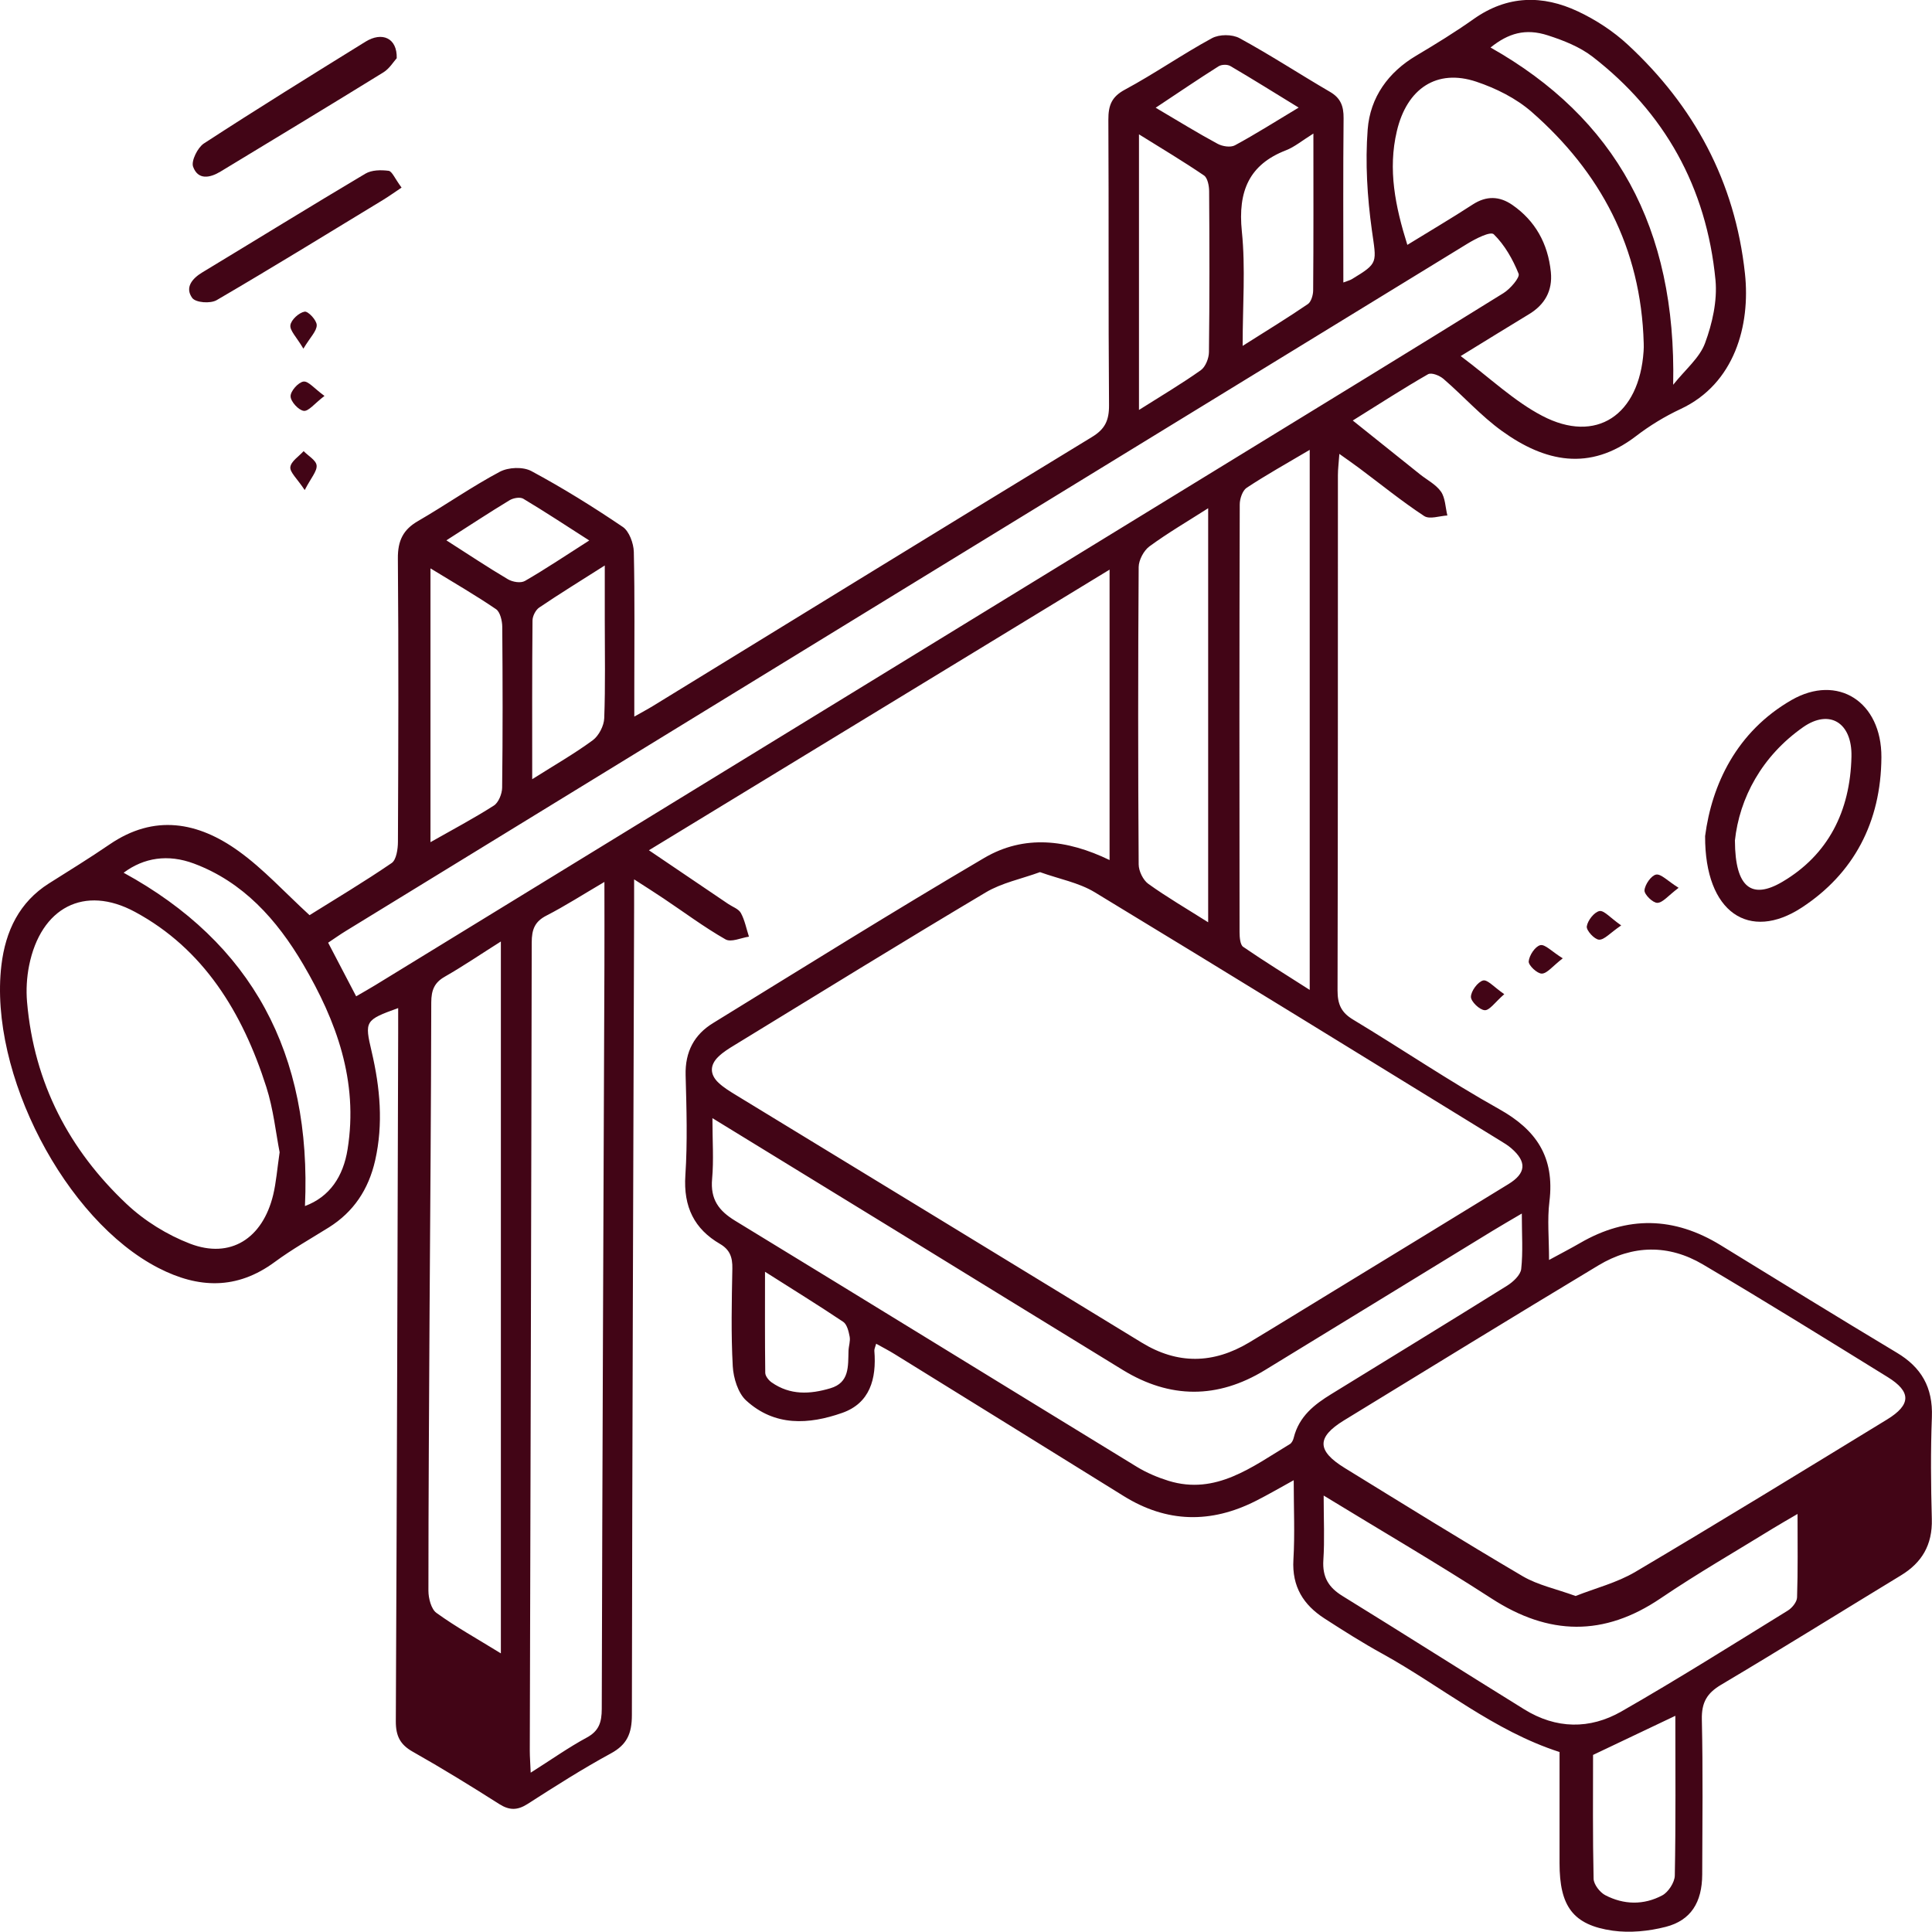 <svg width="32" height="32" viewBox="0 0 32 32" fill="none" xmlns="http://www.w3.org/2000/svg">
<g clip-path="url(#clip0_861_5397)">
<path d="M14.511 22.26C14.496 22.314 14.48 22.344 14.482 22.373C14.52 22.843 14.406 23.242 13.949 23.402C13.396 23.596 12.831 23.63 12.357 23.195C12.225 23.074 12.148 22.826 12.137 22.631C12.107 22.093 12.12 21.552 12.13 21.012C12.134 20.823 12.088 20.698 11.925 20.603C11.504 20.358 11.316 19.993 11.352 19.464C11.388 18.916 11.371 18.362 11.356 17.811C11.345 17.417 11.502 17.135 11.808 16.947C13.302 16.028 14.791 15.098 16.302 14.21C16.965 13.821 17.671 13.903 18.378 14.245V9.435C15.825 10.99 13.305 12.525 10.748 14.083C11.21 14.395 11.636 14.684 12.063 14.973C12.134 15.021 12.232 15.053 12.271 15.122C12.336 15.241 12.362 15.383 12.405 15.514C12.273 15.533 12.11 15.613 12.015 15.558C11.661 15.356 11.331 15.109 10.99 14.881C10.849 14.786 10.706 14.696 10.503 14.565C10.503 14.751 10.503 14.879 10.503 15.007C10.489 19.473 10.472 23.939 10.466 28.405C10.466 28.716 10.383 28.898 10.118 29.042C9.647 29.298 9.192 29.588 8.739 29.879C8.572 29.986 8.439 29.988 8.271 29.882C7.798 29.581 7.322 29.288 6.835 29.013C6.63 28.897 6.555 28.756 6.556 28.509C6.574 24.706 6.584 20.904 6.595 17.101C6.595 16.971 6.595 16.84 6.595 16.697C6.043 16.896 6.037 16.912 6.156 17.419C6.295 18.014 6.351 18.612 6.214 19.219C6.104 19.704 5.854 20.074 5.448 20.329C5.147 20.517 4.836 20.692 4.55 20.903C3.923 21.365 3.287 21.342 2.627 21.003C1.081 20.211 -0.188 17.777 0.023 15.989C0.091 15.415 0.324 14.941 0.808 14.634C1.145 14.421 1.485 14.212 1.814 13.987C2.556 13.479 3.28 13.612 3.956 14.1C4.364 14.394 4.713 14.778 5.127 15.158C5.552 14.892 6.029 14.608 6.488 14.294C6.564 14.242 6.591 14.063 6.591 13.943C6.598 12.379 6.603 10.815 6.59 9.251C6.587 8.951 6.681 8.77 6.924 8.63C7.38 8.366 7.815 8.06 8.278 7.814C8.422 7.738 8.662 7.728 8.802 7.803C9.321 8.082 9.826 8.396 10.316 8.728C10.42 8.798 10.494 8.998 10.498 9.139C10.515 9.903 10.506 10.669 10.506 11.434C10.506 11.556 10.506 11.679 10.506 11.869C10.641 11.792 10.731 11.745 10.817 11.692C13.239 10.206 15.659 8.717 18.085 7.239C18.298 7.11 18.371 6.969 18.369 6.71C18.356 5.135 18.367 3.56 18.358 1.984C18.357 1.745 18.412 1.604 18.63 1.486C19.121 1.222 19.583 0.899 20.073 0.633C20.197 0.566 20.409 0.566 20.532 0.633C21.041 0.91 21.529 1.23 22.03 1.522C22.203 1.623 22.256 1.755 22.254 1.958C22.245 2.854 22.25 3.75 22.25 4.679C22.322 4.651 22.36 4.643 22.394 4.622C22.838 4.352 22.798 4.358 22.722 3.809C22.646 3.261 22.611 2.695 22.653 2.145C22.694 1.608 22.998 1.194 23.457 0.922C23.78 0.73 24.102 0.532 24.41 0.314C24.968 -0.08 25.551 -0.086 26.136 0.189C26.433 0.329 26.722 0.517 26.965 0.743C28.049 1.749 28.737 2.996 28.902 4.532C28.994 5.386 28.733 6.355 27.837 6.774C27.576 6.896 27.323 7.05 27.093 7.227C26.328 7.811 25.588 7.651 24.879 7.14C24.531 6.89 24.236 6.558 23.908 6.275C23.842 6.219 23.71 6.166 23.652 6.199C23.244 6.433 22.849 6.689 22.406 6.965C22.798 7.279 23.158 7.567 23.518 7.855C23.636 7.95 23.782 8.022 23.867 8.143C23.939 8.246 23.94 8.405 23.973 8.538C23.842 8.545 23.678 8.607 23.587 8.546C23.218 8.303 22.872 8.022 22.516 7.756C22.422 7.686 22.326 7.619 22.184 7.518C22.174 7.664 22.16 7.766 22.16 7.869C22.159 10.715 22.161 13.561 22.154 16.407C22.154 16.638 22.219 16.772 22.41 16.887C23.221 17.376 24.008 17.91 24.832 18.371C25.439 18.711 25.755 19.158 25.663 19.904C25.626 20.2 25.657 20.505 25.657 20.869C25.861 20.758 26.018 20.677 26.172 20.588C26.954 20.134 27.728 20.151 28.499 20.624C29.471 21.221 30.442 21.82 31.419 22.406C31.82 22.646 32.017 22.975 31.998 23.473C31.976 24.035 31.982 24.598 31.997 25.16C32.009 25.593 31.828 25.885 31.486 26.093C30.492 26.697 29.506 27.312 28.507 27.905C28.275 28.043 28.181 28.195 28.188 28.483C28.207 29.337 28.197 30.193 28.194 31.048C28.192 31.508 28.007 31.808 27.589 31.915C27.307 31.987 26.997 32.018 26.711 31.978C26.053 31.884 25.831 31.573 25.831 30.861C25.831 30.244 25.831 29.626 25.831 29.019C24.741 28.668 23.87 27.928 22.898 27.392C22.569 27.211 22.25 27.009 21.933 26.804C21.595 26.584 21.396 26.285 21.423 25.832C21.448 25.411 21.428 24.987 21.428 24.517C21.189 24.649 20.996 24.761 20.798 24.861C20.056 25.236 19.326 25.224 18.611 24.779C17.349 23.995 16.086 23.213 14.822 22.431C14.724 22.37 14.621 22.317 14.511 22.256V22.26ZM17.229 14.444C16.913 14.559 16.594 14.622 16.327 14.781C14.932 15.611 13.55 16.464 12.165 17.311C12.073 17.367 11.98 17.424 11.902 17.499C11.756 17.637 11.753 17.794 11.9 17.933C11.986 18.014 12.089 18.076 12.19 18.138C14.429 19.504 16.67 20.868 18.909 22.237C19.506 22.603 20.096 22.59 20.688 22.237C21.167 21.949 21.642 21.655 22.12 21.364C23.074 20.781 24.029 20.2 24.982 19.614C25.279 19.433 25.292 19.244 25.032 19.019C24.975 18.97 24.91 18.93 24.845 18.891C22.609 17.517 20.376 16.139 18.133 14.779C17.867 14.618 17.545 14.56 17.228 14.446L17.229 14.444ZM26.096 26.435C26.428 26.304 26.782 26.215 27.087 26.035C28.484 25.208 29.87 24.358 31.256 23.511C31.655 23.267 31.659 23.052 31.266 22.809C30.25 22.181 29.235 21.551 28.207 20.944C27.639 20.608 27.042 20.617 26.476 20.958C25.066 21.806 23.663 22.668 22.259 23.527C21.806 23.805 21.809 24.029 22.272 24.314C23.252 24.917 24.231 25.525 25.222 26.108C25.474 26.255 25.771 26.316 26.095 26.434L26.096 26.435ZM5.899 16.502C6.016 16.434 6.117 16.378 6.216 16.317C10.951 13.416 15.685 10.514 20.419 7.612C21.915 6.695 23.412 5.78 24.902 4.855C25.014 4.786 25.178 4.595 25.153 4.534C25.057 4.295 24.921 4.056 24.742 3.881C24.688 3.827 24.441 3.953 24.304 4.037C18.11 7.828 11.918 11.625 5.726 15.421C5.628 15.481 5.533 15.549 5.435 15.614C5.596 15.922 5.743 16.204 5.899 16.502ZM11.8 18.52C11.8 18.899 11.823 19.214 11.795 19.524C11.763 19.868 11.908 20.055 12.174 20.218C14.396 21.573 16.611 22.938 18.831 24.296C18.994 24.395 19.174 24.471 19.354 24.527C20.14 24.769 20.741 24.294 21.364 23.919C21.395 23.901 21.419 23.853 21.428 23.814C21.517 23.456 21.773 23.261 22.053 23.089C23.024 22.491 23.996 21.898 24.964 21.294C25.061 21.233 25.184 21.12 25.196 21.019C25.227 20.735 25.206 20.446 25.206 20.1C25.009 20.216 24.863 20.3 24.719 20.388C23.463 21.156 22.207 21.927 20.95 22.694C20.167 23.172 19.379 23.17 18.597 22.691C17.331 21.916 16.068 21.138 14.803 20.361C13.824 19.76 12.845 19.16 11.8 18.52V18.52ZM4.632 19.088C4.569 18.767 4.529 18.372 4.411 18.004C4.016 16.766 3.369 15.715 2.236 15.104C1.397 14.651 0.675 15.031 0.482 15.993C0.443 16.188 0.431 16.396 0.448 16.595C0.564 17.947 1.153 19.052 2.095 19.94C2.395 20.223 2.77 20.454 3.147 20.599C3.816 20.856 4.35 20.515 4.525 19.79C4.574 19.585 4.59 19.37 4.631 19.088H4.632ZM10.012 14.607C9.659 14.814 9.362 15.005 9.051 15.165C8.859 15.263 8.807 15.392 8.807 15.611C8.8 20.073 8.786 24.536 8.775 28.999C8.775 29.102 8.784 29.206 8.79 29.361C9.136 29.142 9.418 28.942 9.718 28.78C9.92 28.671 9.967 28.528 9.967 28.302C9.977 24.199 9.995 20.095 10.011 15.993C10.013 15.555 10.011 15.117 10.011 14.607L10.012 14.607ZM8.296 27.386V15.594C7.965 15.803 7.673 16.002 7.367 16.177C7.195 16.275 7.144 16.398 7.143 16.603C7.14 18.311 7.126 20.02 7.115 21.728C7.107 23.268 7.096 24.808 7.096 26.348C7.096 26.474 7.143 26.653 7.228 26.714C7.549 26.946 7.895 27.138 8.296 27.385L8.296 27.386ZM24.193 5.897C24.68 6.261 25.079 6.645 25.543 6.887C26.439 7.357 27.151 6.877 27.223 5.818C27.226 5.773 27.227 5.728 27.225 5.684C27.181 4.096 26.5 2.845 25.372 1.856C25.111 1.627 24.777 1.462 24.452 1.353C23.799 1.135 23.302 1.464 23.136 2.173C22.986 2.807 23.109 3.415 23.31 4.056C23.683 3.826 24.043 3.615 24.393 3.387C24.62 3.24 24.836 3.247 25.049 3.394C25.427 3.656 25.639 4.032 25.687 4.506C25.718 4.818 25.584 5.046 25.33 5.201C24.99 5.407 24.652 5.616 24.193 5.898V5.897ZM21.924 24.772C21.924 25.169 21.941 25.506 21.919 25.838C21.9 26.127 22.01 26.295 22.235 26.434C23.242 27.055 24.241 27.69 25.246 28.312C25.773 28.639 26.332 28.647 26.856 28.347C27.787 27.814 28.698 27.24 29.612 26.676C29.682 26.633 29.763 26.534 29.765 26.458C29.78 26.015 29.773 25.571 29.773 25.076C29.606 25.174 29.487 25.241 29.37 25.313C28.747 25.697 28.114 26.061 27.507 26.472C26.565 27.111 25.652 27.09 24.706 26.477C23.813 25.899 22.895 25.364 21.924 24.771V24.772ZM21.693 7.451C21.304 7.681 20.968 7.868 20.648 8.08C20.581 8.124 20.534 8.26 20.534 8.354C20.527 10.716 20.528 13.078 20.531 15.44C20.531 15.523 20.541 15.648 20.59 15.682C20.939 15.922 21.3 16.144 21.693 16.396V7.451ZM20.011 15.276V8.418C19.66 8.642 19.338 8.83 19.037 9.051C18.945 9.119 18.861 9.276 18.86 9.392C18.849 11.034 18.849 12.675 18.86 14.317C18.86 14.427 18.934 14.577 19.018 14.638C19.324 14.858 19.649 15.047 20.011 15.276ZM2.049 14.456C4.169 15.615 5.166 17.447 5.051 19.976C5.462 19.823 5.685 19.486 5.757 19.036C5.939 17.904 5.57 16.908 5.023 15.975C4.584 15.227 4.023 14.606 3.211 14.303C2.782 14.143 2.383 14.205 2.048 14.455L2.049 14.456ZM27.714 6.372C27.918 6.116 28.15 5.929 28.241 5.683C28.361 5.359 28.446 4.981 28.414 4.64C28.265 3.093 27.564 1.86 26.384 0.944C26.168 0.776 25.898 0.67 25.638 0.586C25.265 0.465 24.982 0.551 24.688 0.787C26.752 1.952 27.768 3.765 27.713 6.372H27.714ZM7.13 13.949C7.498 13.74 7.848 13.555 8.181 13.342C8.257 13.293 8.316 13.148 8.317 13.046C8.328 12.158 8.326 11.269 8.319 10.38C8.318 10.281 8.283 10.135 8.216 10.09C7.883 9.863 7.534 9.661 7.13 9.414V13.949H7.13ZM18.865 6.79C19.243 6.551 19.576 6.354 19.89 6.131C19.966 6.077 20.023 5.935 20.024 5.833C20.035 4.945 20.033 4.056 20.027 3.167C20.027 3.078 20.001 2.947 19.943 2.907C19.601 2.674 19.246 2.462 18.865 2.225V6.79ZM27.749 28.419C27.322 28.622 26.876 28.834 26.386 29.067C26.386 29.708 26.379 30.413 26.395 31.118C26.397 31.212 26.499 31.343 26.586 31.389C26.895 31.551 27.226 31.557 27.533 31.393C27.632 31.34 27.738 31.179 27.74 31.065C27.757 30.18 27.749 29.294 27.749 28.42V28.419ZM8.815 12.906C9.192 12.668 9.517 12.482 9.819 12.26C9.917 12.187 10.004 12.022 10.008 11.895C10.028 11.357 10.017 10.816 10.017 10.277C10.017 9.993 10.017 9.708 10.017 9.366C9.614 9.622 9.268 9.835 8.931 10.063C8.873 10.102 8.82 10.204 8.82 10.278C8.812 11.131 8.815 11.984 8.815 12.907L8.815 12.906ZM21.754 2.212C21.568 2.328 21.441 2.435 21.298 2.49C20.695 2.724 20.5 3.161 20.569 3.833C20.631 4.437 20.582 5.054 20.582 5.729C20.982 5.476 21.327 5.265 21.663 5.036C21.716 5 21.75 4.887 21.75 4.81C21.757 3.968 21.754 3.126 21.754 2.212ZM12.671 21.066C12.671 21.656 12.668 22.198 12.675 22.739C12.676 22.793 12.732 22.863 12.781 22.897C13.087 23.111 13.415 23.095 13.754 22.994C14.072 22.9 14.046 22.63 14.054 22.373C14.057 22.294 14.087 22.213 14.073 22.139C14.057 22.052 14.028 21.936 13.968 21.895C13.558 21.62 13.139 21.362 12.672 21.065L12.671 21.066ZM7.394 8.95C7.757 9.182 8.079 9.397 8.412 9.594C8.49 9.64 8.624 9.663 8.695 9.622C9.045 9.42 9.383 9.192 9.76 8.952C9.374 8.705 9.026 8.475 8.668 8.261C8.613 8.228 8.503 8.248 8.441 8.285C8.102 8.49 7.77 8.709 7.393 8.95H7.394ZM19.141 1.784C19.521 2.008 19.839 2.205 20.168 2.382C20.248 2.425 20.381 2.446 20.454 2.407C20.798 2.221 21.128 2.011 21.51 1.782C21.106 1.535 20.745 1.308 20.379 1.094C20.328 1.064 20.232 1.067 20.182 1.099C19.849 1.309 19.523 1.531 19.142 1.784H19.141Z" fill="#420516"/>
<path d="M28.242 13.848C28.353 12.996 28.762 12.118 29.675 11.594C30.437 11.157 31.166 11.622 31.162 12.542C31.156 13.62 30.701 14.472 29.84 15.034C28.979 15.595 28.236 15.123 28.242 13.848ZM28.736 13.927C28.739 14.704 29.015 14.904 29.521 14.606C30.278 14.16 30.646 13.439 30.666 12.532C30.679 11.972 30.305 11.738 29.867 12.043C29.184 12.521 28.81 13.216 28.735 13.927H28.736Z" fill="#420516"/>
<path d="M6.571 0.964C6.521 1.019 6.451 1.136 6.351 1.198C5.454 1.752 4.553 2.296 3.652 2.842C3.477 2.948 3.279 2.986 3.198 2.76C3.164 2.665 3.275 2.443 3.376 2.377C4.261 1.801 5.157 1.246 6.053 0.691C6.327 0.521 6.58 0.627 6.571 0.964L6.571 0.964Z" fill="#420516"/>
<path d="M6.65 3.108C6.54 3.182 6.444 3.25 6.345 3.311C5.428 3.868 4.514 4.431 3.589 4.971C3.485 5.032 3.241 5.014 3.183 4.934C3.059 4.761 3.183 4.613 3.352 4.511C4.252 3.967 5.147 3.414 6.051 2.877C6.157 2.814 6.31 2.813 6.436 2.829C6.493 2.835 6.537 2.953 6.651 3.107L6.65 3.108Z" fill="#420516"/>
<path d="M26.852 15.328C26.666 15.454 26.573 15.568 26.485 15.564C26.409 15.56 26.273 15.411 26.282 15.345C26.296 15.246 26.404 15.109 26.491 15.09C26.566 15.074 26.669 15.2 26.852 15.328Z" fill="#420516"/>
<path d="M5.374 6.558C5.208 6.685 5.111 6.815 5.031 6.805C4.945 6.794 4.814 6.651 4.813 6.564C4.811 6.478 4.94 6.333 5.026 6.32C5.107 6.308 5.206 6.436 5.375 6.558H5.374Z" fill="#420516"/>
<path d="M5.025 5.775C4.912 5.583 4.797 5.474 4.81 5.386C4.823 5.295 4.952 5.179 5.045 5.162C5.103 5.151 5.245 5.303 5.246 5.384C5.248 5.482 5.141 5.582 5.025 5.775Z" fill="#420516"/>
<path d="M27.803 14.705C27.628 14.837 27.54 14.953 27.45 14.954C27.375 14.954 27.234 14.816 27.238 14.747C27.245 14.651 27.348 14.503 27.429 14.486C27.511 14.47 27.616 14.588 27.803 14.705V14.705Z" fill="#420516"/>
<path d="M5.047 8.117C4.92 7.925 4.799 7.822 4.809 7.736C4.821 7.64 4.95 7.56 5.029 7.472C5.105 7.551 5.236 7.623 5.244 7.709C5.254 7.804 5.153 7.912 5.047 8.117Z" fill="#420516"/>
<path d="M25.884 15.873C25.712 16.006 25.626 16.124 25.537 16.126C25.461 16.127 25.315 15.989 25.32 15.924C25.329 15.823 25.428 15.675 25.512 15.655C25.59 15.636 25.698 15.757 25.884 15.873Z" fill="#420516"/>
<path d="M24.915 16.467C24.761 16.601 24.673 16.736 24.592 16.732C24.507 16.728 24.363 16.589 24.363 16.511C24.365 16.414 24.476 16.264 24.564 16.24C24.637 16.221 24.746 16.35 24.916 16.467H24.915Z" fill="#420516"/>
</g>
<defs>
<clipPath id="clip0_861_5397">
<rect width="32" height="32" fill="white"/>
</clipPath>
</defs>
</svg>
